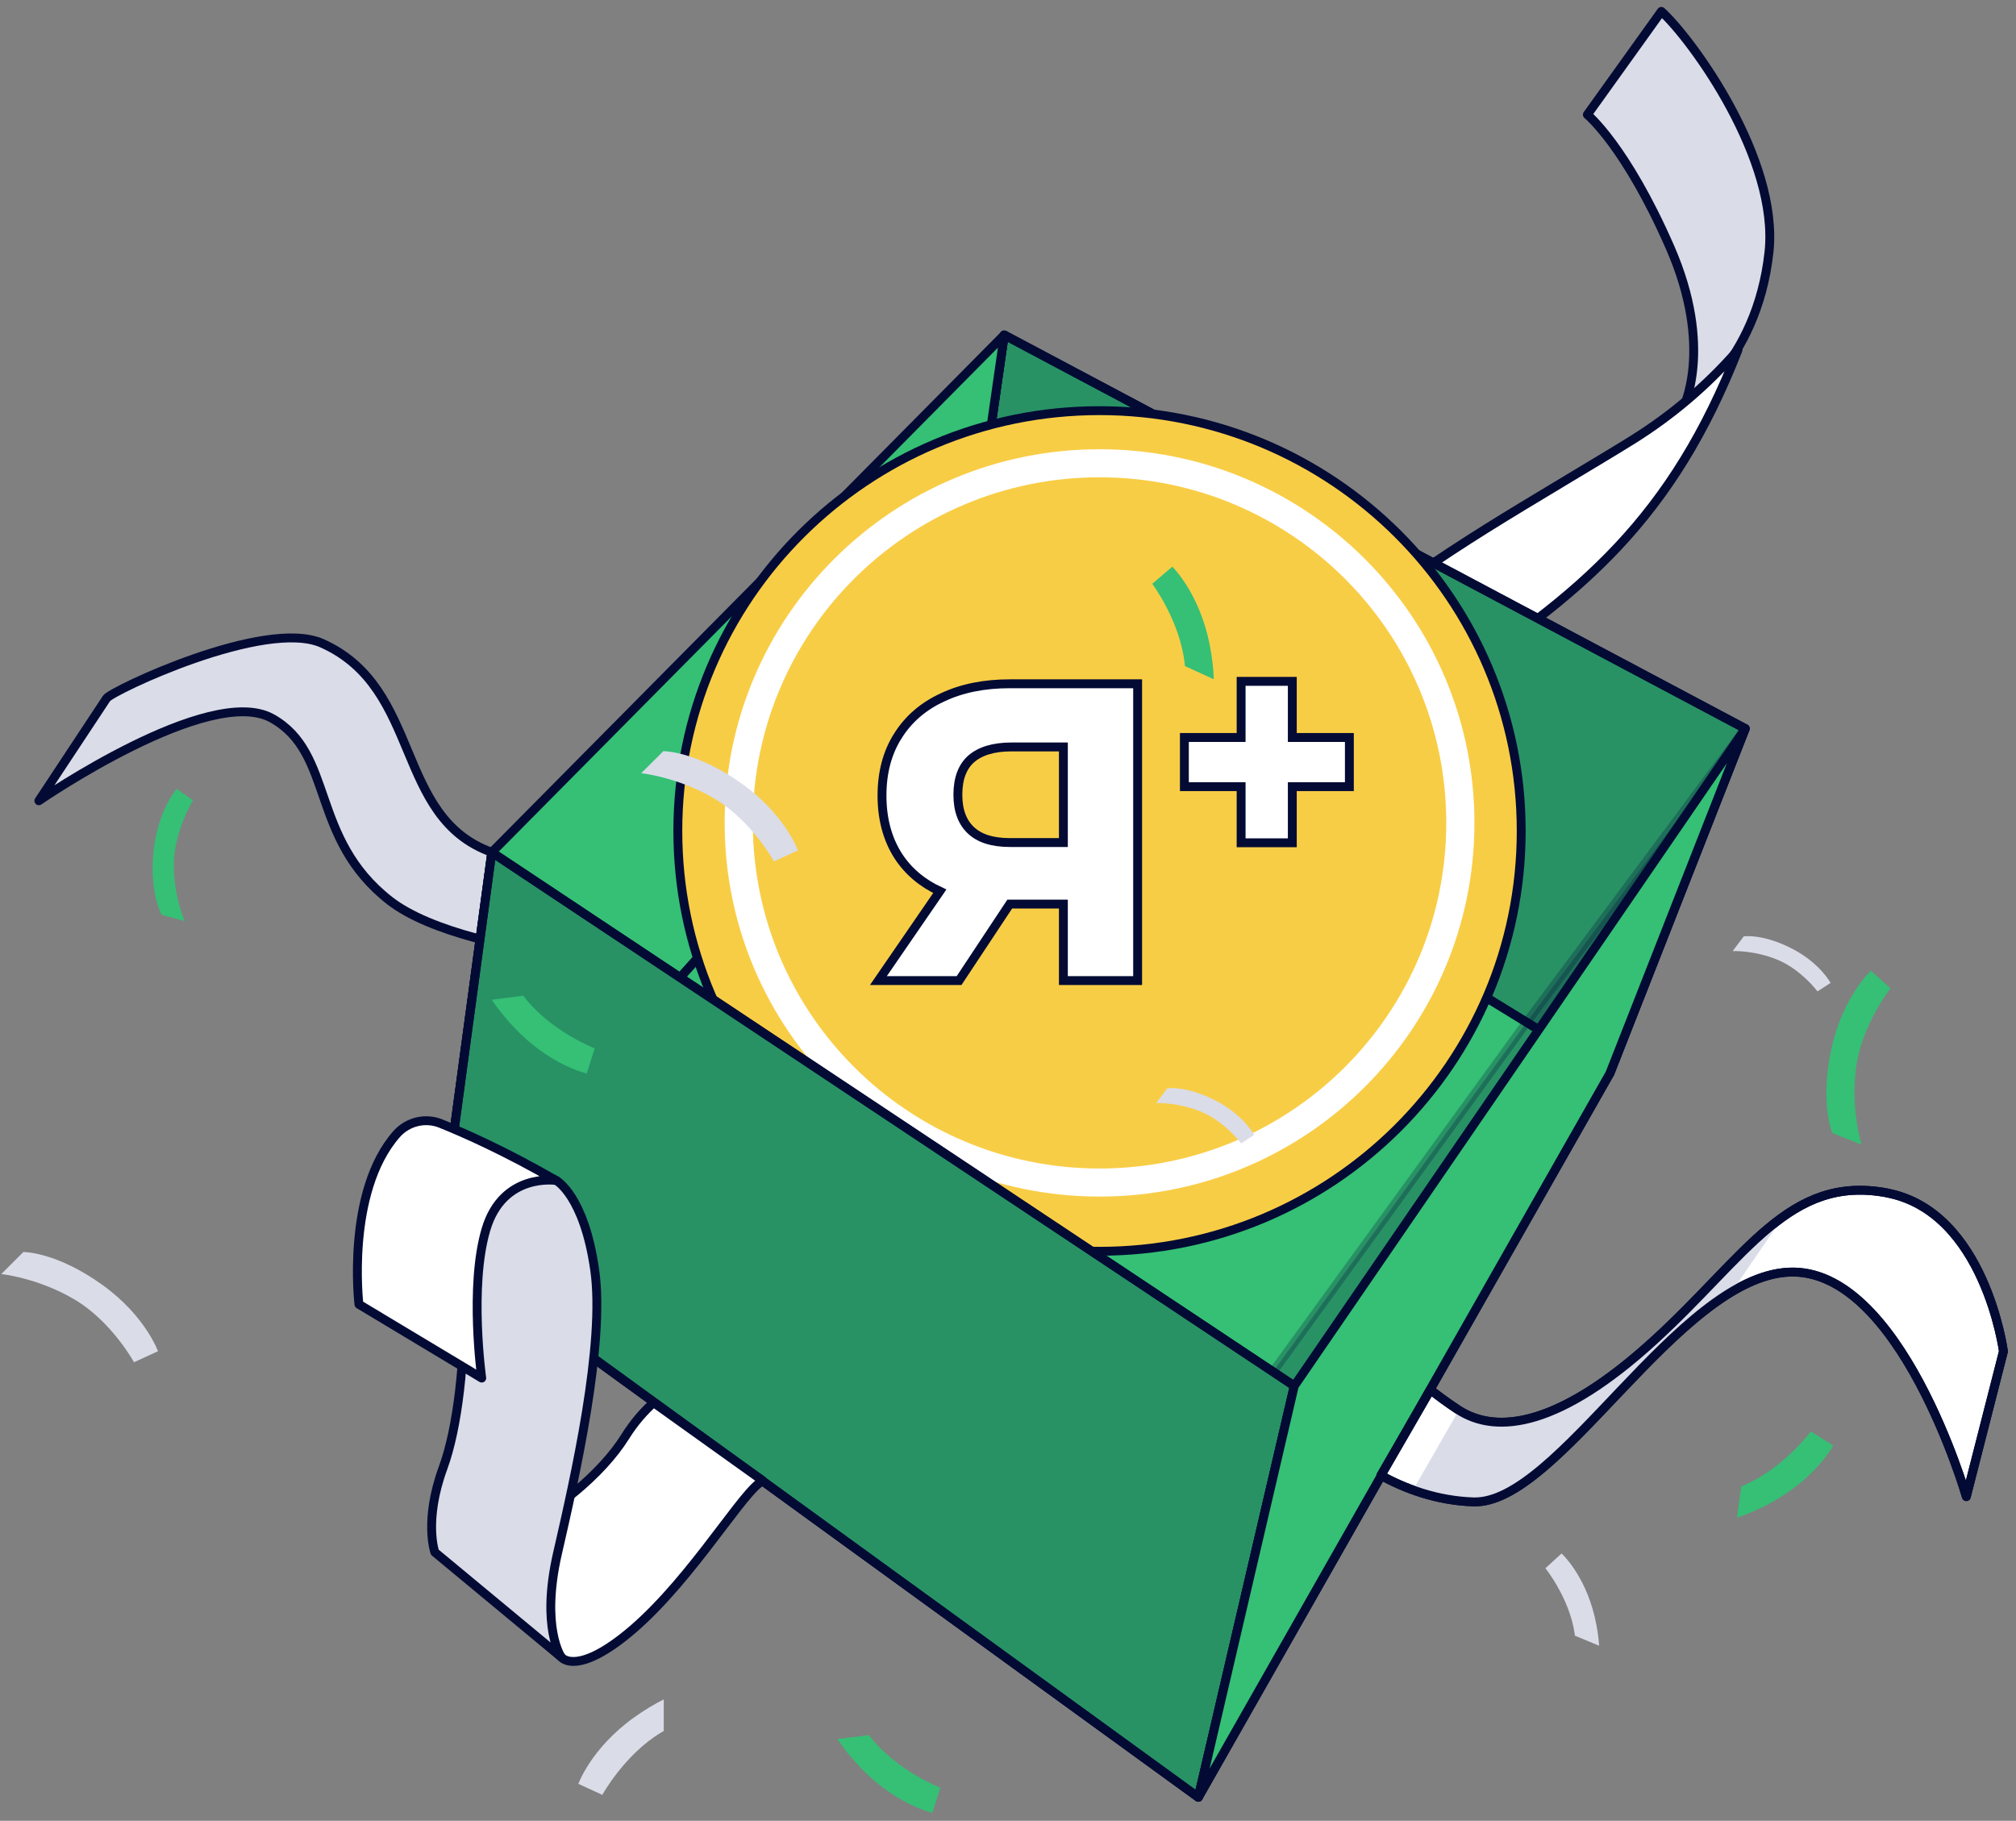 <?xml version="1.0" encoding="UTF-8"?> <svg xmlns="http://www.w3.org/2000/svg" width="227" height="205" viewBox="0 0 227 205" fill="none"><rect x="0" y="0" width="227" height="205" fill="#808080" stroke="none"/><path d="M90.477 101.13C90.477 101.13 66.389 99.901 55.38 95.961C44.37 92.02 47.572 77.498 36.278 72.434C29.842 69.55 12.563 77.781 12 78.626C11.437 79.471 4.376 90.159 4.376 90.159C4.376 90.159 23.573 76.936 30.628 80.877C37.683 84.817 34.861 94.382 43.896 101.413C52.931 108.444 81.442 109.289 81.442 109.289L90.477 101.13Z" fill="#DADCE8" stroke="#030B34" stroke-linejoin="round"></path><path d="M187.069 1.282L178.736 12.909C178.736 12.909 183.053 16.439 188.039 27.838C193.025 39.237 189.506 45.956 189.506 45.956C189.506 45.956 197.788 41.016 199.182 28.421C200.342 17.961 190.588 4.495 187.069 1.282Z" fill="#DADCE8" stroke="#030B34" stroke-linejoin="round"></path><path d="M195.502 39.626C192.133 43.455 188.218 46.767 183.896 49.474C180.661 51.503 172.245 56.449 167.303 59.545C157.036 65.975 146.099 74.018 141.698 80.154C137.298 86.29 135.831 92.431 135.831 92.431L150.204 100.029C150.204 100.029 147.671 86.301 161.642 77.525C178.329 67.043 188.368 58.111 195.697 39.403C195.697 39.403 195.63 39.481 195.502 39.626Z" fill="white" stroke="#030B34" stroke-linejoin="round"></path><path d="M196.512 82.032L113.077 37.714L107.605 75.635L181.264 120.865L196.512 82.032Z" fill="#35C075" stroke="#030B34" stroke-linejoin="round"></path><path opacity="0.25" d="M196.512 82.032L113.077 37.714L107.605 75.635L181.264 120.865L196.512 82.032Z" fill="#030B34" stroke="#030B34" stroke-linejoin="round"></path><path d="M196.512 82.032L113.077 37.714L107.605 75.635L181.264 120.865L196.512 82.032Z" stroke="#030B34" stroke-linejoin="round"></path><path d="M49.379 140.262L107.605 75.635L113.076 37.714L55.374 95.96L49.379 140.262Z" fill="#35C075" stroke="#030B34" stroke-linejoin="round"></path><path d="M181.263 120.865L134.933 202.354L49.379 140.262L107.605 75.635L181.263 120.865Z" fill="#35C075" stroke="#030B34" stroke-linejoin="round"></path><path d="M171.287 93.559C171.287 119.692 150.03 140.881 123.805 140.881C97.58 140.881 76.323 119.692 76.323 93.559C76.323 67.425 97.58 46.236 123.805 46.236C150.03 46.236 171.287 67.425 171.287 93.559Z" fill="#F8CD46" stroke="#030B34"></path><path d="M166.019 92.651C166.019 115.886 147.12 134.722 123.807 134.722C100.494 134.722 81.595 115.886 81.595 92.651C81.595 69.415 100.494 50.579 123.807 50.579C147.12 50.579 166.019 69.415 166.019 92.651Z" fill="#F8CD46"></path><path fill-rule="evenodd" clip-rule="evenodd" d="M123.807 131.562C145.369 131.562 162.848 114.141 162.848 92.651C162.848 71.161 145.369 53.739 123.807 53.739C102.245 53.739 84.766 71.161 84.766 92.651C84.766 114.141 102.245 131.562 123.807 131.562ZM123.807 134.722C147.12 134.722 166.019 115.886 166.019 92.651C166.019 69.415 147.12 50.579 123.807 50.579C100.494 50.579 81.595 69.415 81.595 92.651C81.595 115.886 100.494 134.722 123.807 134.722Z" fill="white"></path><path d="M128.096 77.486V76.986H127.596H113.704C110.826 76.986 108.298 77.49 106.133 78.515C103.967 79.509 102.281 80.961 101.091 82.87C99.898 84.753 99.312 86.995 99.312 89.573C99.312 92.183 99.914 94.457 101.139 96.372L101.139 96.372L101.141 96.375C102.264 98.099 103.829 99.422 105.82 100.347L99.446 109.619L98.908 110.403H99.859H107.724H107.993L108.141 110.179L113.697 101.789H119.736V109.903V110.403H120.236H127.596H128.096V109.903V77.486ZM151.439 88.57H151.939V88.07V83.534V83.034H151.439H145.513V77.214V76.714H145.013H140.249H139.749V77.214V83.034H133.86H133.36V83.534V88.07V88.57H133.86H139.749V94.39V94.89H140.249H145.013H145.513V94.39V88.57H151.439ZM107.856 89.48C107.856 87.632 108.378 86.321 109.343 85.456C110.356 84.575 111.846 84.099 113.888 84.099H119.736V94.861H113.704C111.695 94.861 110.259 94.371 109.311 93.471C108.362 92.57 107.856 91.266 107.856 89.48Z" fill="white" stroke="#030B34"></path><path opacity="0.25" d="M196.511 82.032L172.049 114.89L142.334 155.835L143.918 160.248L196.511 82.032Z" fill="#030B34" stroke="#030B34" stroke-linejoin="round"></path><path d="M49.379 140.262L55.374 95.96L145.737 156.041L134.933 202.354L49.379 140.262Z" fill="#35C075" stroke="#030B34" stroke-linejoin="round"></path><path opacity="0.25" d="M49.379 140.262L55.374 95.96L145.737 156.041L134.933 202.354L49.379 140.262Z" fill="#030B34"></path><path d="M49.379 140.262L55.374 95.96L145.737 156.041L134.933 202.354L49.379 140.262Z" stroke="#030B34" stroke-linejoin="round"></path><path d="M145.737 156.041L196.512 82.032L181.264 120.865L134.934 202.355L145.737 156.041Z" fill="#35C075" stroke="#030B34" stroke-linejoin="round"></path><path d="M212.462 134.305C201.424 132.226 196.65 141.441 186.204 150.956C175.763 160.471 168.602 161.661 164.124 158.687C162.958 157.915 161.937 157.159 161.062 156.47L155.49 166.118C158.212 167.613 161.787 168.964 165.914 169.097C175.462 169.392 188.887 143.826 201.419 143.231C213.951 142.636 221.407 168.503 221.407 168.503L225.585 152.151C225.585 152.151 223.499 136.395 212.456 134.31L212.462 134.305Z" fill="white" stroke="#030B34" stroke-linejoin="round"></path><path d="M186.204 150.956C175.869 160.371 168.752 161.633 164.268 158.776L159.109 167.758C161.134 168.491 163.421 169.014 165.914 169.092C173.844 169.336 184.447 151.745 194.988 145.437L200.782 136.989C196.287 140.179 192.171 145.515 186.198 150.956H186.204Z" fill="#DADCE8"></path><path d="M212.462 134.305C201.424 132.226 196.65 141.441 186.204 150.956C175.763 160.471 168.602 161.661 164.124 158.687C162.958 157.915 161.937 157.159 161.062 156.47L155.49 166.118C158.212 167.613 161.787 168.964 165.914 169.097C175.462 169.392 188.887 143.826 201.419 143.231C213.951 142.636 221.407 168.503 221.407 168.503L225.585 152.151C225.585 152.151 223.499 136.395 212.456 134.31L212.462 134.305Z" stroke="#030B34" stroke-linejoin="round"></path><path d="M73.595 157.92C72.58 158.831 71.431 160.087 70.393 161.755C67.761 165.984 62.195 170.508 57.806 172.259C53.416 174.01 52.457 177.111 52.457 177.111L63.199 186.571C63.199 186.571 64.654 188.572 69.958 184.509C76.947 179.157 82.987 168.897 85.474 167.001C85.614 166.896 85.736 166.796 85.87 166.696L73.595 157.92Z" fill="white" stroke="#030B34" stroke-linejoin="round"></path><path d="M62.642 132.915C62.642 132.915 65.76 134.588 66.959 142.958C68.158 151.328 64.7 166.512 62.776 174.883C60.857 183.253 63.194 186.571 63.194 186.571L48.961 174.766C48.961 174.766 47.7 171.237 49.892 165.256C53.177 156.314 53.411 134.56 48.13 127.624C48.13 127.624 56.156 129.569 62.636 132.915H62.642Z" fill="#DADCE8" stroke="#030B34" stroke-linejoin="round"></path><path d="M62.642 132.915C62.642 132.915 56.64 131.959 54.722 138.417C52.803 144.876 54.242 155.158 54.242 155.158L40.416 146.854C40.416 146.854 38.922 134.216 44.644 127.702C45.882 126.29 47.879 125.796 49.619 126.496C52.279 127.563 56.914 129.614 62.636 132.921L62.642 132.915Z" fill="white" stroke="#030B34" stroke-linejoin="round"></path><path d="M15.089 153.374C15.089 153.374 12.597 148.822 8.447 146.343C4.298 143.864 0.143 143.447 0.143 143.447L2.636 140.963C2.636 140.963 6.333 140.924 11.559 144.687C16.367 148.149 17.789 152.134 17.789 152.134L15.089 153.374Z" fill="#DADCE8"></path><path d="M87.145 96.984C87.145 96.984 84.652 92.432 80.503 89.953C76.353 87.475 72.198 87.058 72.198 87.058L74.691 84.573C74.691 84.573 78.389 84.534 83.615 88.297C88.422 91.76 89.845 95.745 89.845 95.745L87.145 96.984Z" fill="#DADCE8"></path><path d="M212.869 111.273C212.869 111.273 209.656 115.346 209.004 120.126C208.351 124.906 209.606 128.874 209.606 128.874L206.332 127.574C206.332 127.574 204.838 124.2 206.249 117.931C207.548 112.162 210.66 109.294 210.66 109.294L212.869 111.278V111.273Z" fill="#35C075"></path><path d="M21.733 90.12C21.733 90.12 19.658 93.477 19.58 97.15C19.502 100.818 20.796 103.709 20.796 103.709L18.208 103.008C18.208 103.008 16.78 100.591 17.304 95.728C17.784 91.253 19.886 88.814 19.886 88.814L21.727 90.12H21.733Z" fill="#35C075"></path><path d="M74.744 191.334C73.718 191.845 72.58 192.518 71.353 193.396C66.545 196.859 65.123 200.843 65.123 200.843L67.822 202.083C67.822 202.083 70.315 197.531 74.465 195.052C74.554 194.997 74.649 194.947 74.738 194.891V191.334H74.744Z" fill="#DADCE8"></path><path d="M180.064 185.298C179.997 184.348 179.846 183.264 179.562 182.047C178.435 177.262 175.831 174.905 175.831 174.905L174.013 176.567C174.013 176.567 176.718 179.93 177.298 183.898C177.309 183.987 177.32 184.07 177.331 184.159L180.07 185.298H180.064Z" fill="#DADCE8"></path><path d="M55.374 112.568C56.015 113.518 56.83 114.558 57.861 115.653C61.922 119.966 66.066 120.86 66.066 120.86L66.958 118.037C66.958 118.037 62.111 116.153 59.116 112.362C59.049 112.279 58.988 112.196 58.921 112.112L55.38 112.562L55.374 112.568Z" fill="#35C075"></path><path d="M195.591 170.881C196.678 170.509 197.9 170.003 199.227 169.291C204.464 166.512 206.41 162.755 206.41 162.755L203.906 161.16C203.906 161.16 200.816 165.334 196.366 167.229C196.265 167.274 196.171 167.313 196.07 167.352L195.585 170.881H195.591Z" fill="#35C075"></path><path d="M94.292 195.808C94.933 196.759 95.748 197.798 96.779 198.893C100.84 203.206 104.984 204.101 104.984 204.101L105.876 201.277C105.876 201.277 101.029 199.393 98.034 195.603C97.967 195.519 97.906 195.436 97.839 195.353L94.298 195.803L94.292 195.808Z" fill="#35C075"></path><path d="M136.674 76.473C136.635 75.328 136.495 74.016 136.2 72.543C135.045 66.746 132 63.801 132 63.801L129.741 65.729C129.741 65.729 132.853 69.881 133.389 74.677C133.4 74.783 133.411 74.889 133.422 74.994L136.668 76.478L136.674 76.473Z" fill="#35C075"></path><path d="M139.748 128.729C139.748 128.729 137.913 126.284 135.281 125.183C132.648 124.083 130.194 124.188 130.194 124.188L131.438 122.532C131.438 122.532 133.591 122.199 136.954 123.955C140.049 125.572 141.215 127.773 141.215 127.773L139.748 128.724V128.729Z" fill="#DADCE8"></path><path d="M204.653 111.623C204.653 111.623 202.818 109.177 200.186 108.077C197.554 106.976 195.1 107.082 195.1 107.082L196.343 105.426C196.343 105.426 198.496 105.092 201.859 106.848C204.955 108.466 206.12 110.667 206.12 110.667L204.653 111.617V111.623Z" fill="#DADCE8"></path></svg> 